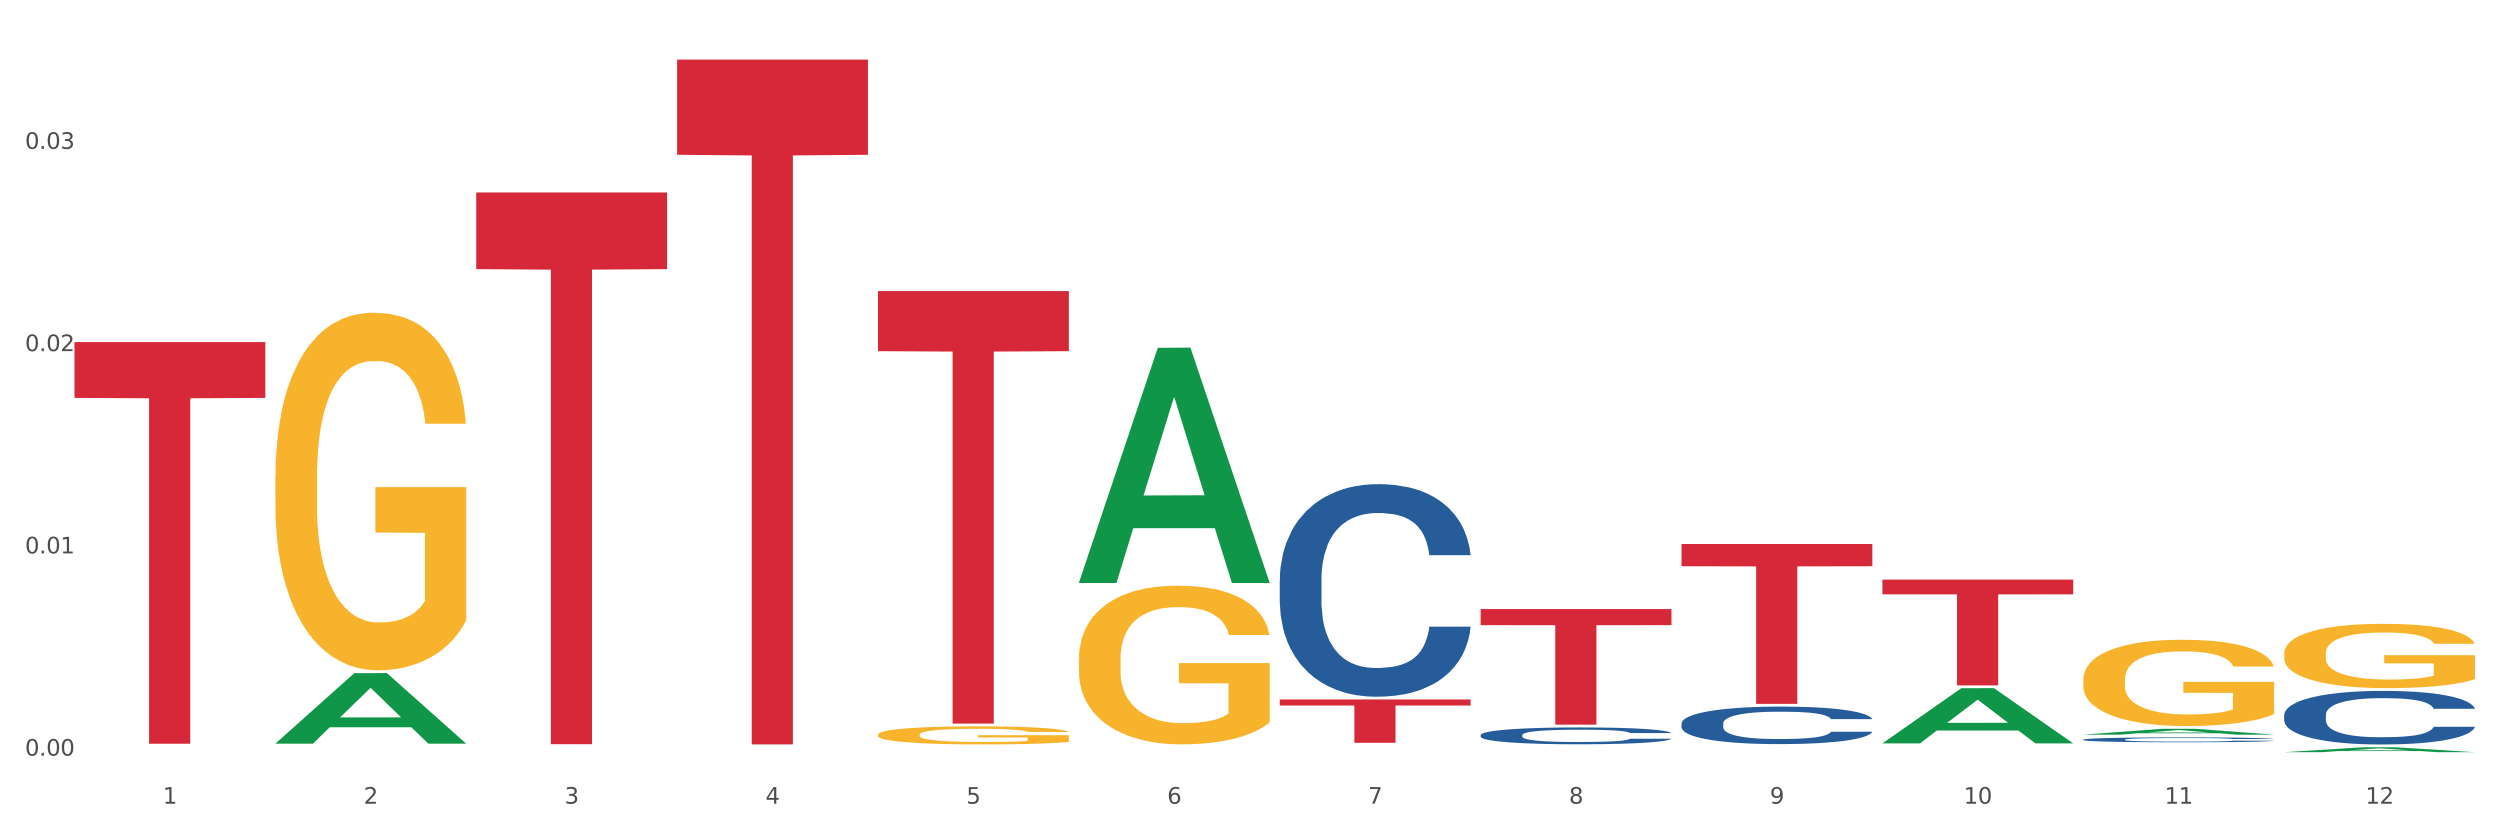 <?xml version="1.0" encoding="utf-8" standalone="no"?>
<!DOCTYPE svg PUBLIC "-//W3C//DTD SVG 1.1//EN"
  "http://www.w3.org/Graphics/SVG/1.1/DTD/svg11.dtd">
<svg xmlns:xlink="http://www.w3.org/1999/xlink" width="1080pt" height="360pt" viewBox="0 0 1080 360" xmlns="http://www.w3.org/2000/svg" version="1.1">
 <rect x="0" y="0" width="1080" height="360" fill="#333333" stroke="none"/>
 <defs>
  <style type="text/css">*{stroke-linejoin: round; stroke-linecap: butt}</style>
 </defs>
 <g id="figure_1">
  <g id="patch_1">
   <path d="M 0 360 
L 1080 360 
L 1080 0 
L 0 0 
z
" style="fill: #ffffff; stroke: #ffffff; stroke-linejoin: miter"/>
  </g>
  <g id="axes_1">
   <g id="matplotlib.axis_1">
    <g id="xtick_1">
     <g id="text_1">
      <!-- 1 -->
      <g style="fill: #4d4d4d" transform="translate(70.342 347.204) scale(0.096 -0.096)">
       <defs>
        <path id="DejaVuSans-31" d="M 794 531 
L 1825 531 
L 1825 4091 
L 703 3866 
L 703 4441 
L 1819 4666 
L 2450 4666 
L 2450 531 
L 3481 531 
L 3481 0 
L 794 0 
L 794 531 
z
" transform="scale(0.016)"/>
       </defs>
       <use xlink:href="#DejaVuSans-31"/>
      </g>
     </g>
    </g>
    <g id="xtick_2">
     <g id="text_2">
      <!-- 2 -->
      <g style="fill: #4d4d4d" transform="translate(157.122 347.204) scale(0.096 -0.096)">
       <defs>
        <path id="DejaVuSans-32" d="M 1228 531 
L 3431 531 
L 3431 0 
L 469 0 
L 469 531 
Q 828 903 1448 1529 
Q 2069 2156 2228 2338 
Q 2531 2678 2651 2914 
Q 2772 3150 2772 3378 
Q 2772 3750 2511 3984 
Q 2250 4219 1831 4219 
Q 1534 4219 1204 4116 
Q 875 4013 500 3803 
L 500 4441 
Q 881 4594 1212 4672 
Q 1544 4750 1819 4750 
Q 2544 4750 2975 4387 
Q 3406 4025 3406 3419 
Q 3406 3131 3298 2873 
Q 3191 2616 2906 2266 
Q 2828 2175 2409 1742 
Q 1991 1309 1228 531 
z
" transform="scale(0.016)"/>
       </defs>
       <use xlink:href="#DejaVuSans-32"/>
      </g>
     </g>
    </g>
    <g id="xtick_3">
     <g id="text_3">
      <!-- 3 -->
      <g style="fill: #4d4d4d" transform="translate(243.902 347.204) scale(0.096 -0.096)">
       <defs>
        <path id="DejaVuSans-33" d="M 2597 2516 
Q 3050 2419 3304 2112 
Q 3559 1806 3559 1356 
Q 3559 666 3084 287 
Q 2609 -91 1734 -91 
Q 1441 -91 1130 -33 
Q 819 25 488 141 
L 488 750 
Q 750 597 1062 519 
Q 1375 441 1716 441 
Q 2309 441 2620 675 
Q 2931 909 2931 1356 
Q 2931 1769 2642 2001 
Q 2353 2234 1838 2234 
L 1294 2234 
L 1294 2753 
L 1863 2753 
Q 2328 2753 2575 2939 
Q 2822 3125 2822 3475 
Q 2822 3834 2567 4026 
Q 2313 4219 1838 4219 
Q 1578 4219 1281 4162 
Q 984 4106 628 3988 
L 628 4550 
Q 988 4650 1302 4700 
Q 1616 4750 1894 4750 
Q 2613 4750 3031 4423 
Q 3450 4097 3450 3541 
Q 3450 3153 3228 2886 
Q 3006 2619 2597 2516 
z
" transform="scale(0.016)"/>
       </defs>
       <use xlink:href="#DejaVuSans-33"/>
      </g>
     </g>
    </g>
    <g id="xtick_4">
     <g id="text_4">
      <!-- 4 -->
      <g style="fill: #4d4d4d" transform="translate(330.683 347.204) scale(0.096 -0.096)">
       <defs>
        <path id="DejaVuSans-34" d="M 2419 4116 
L 825 1625 
L 2419 1625 
L 2419 4116 
z
M 2253 4666 
L 3047 4666 
L 3047 1625 
L 3713 1625 
L 3713 1100 
L 3047 1100 
L 3047 0 
L 2419 0 
L 2419 1100 
L 313 1100 
L 313 1709 
L 2253 4666 
z
" transform="scale(0.016)"/>
       </defs>
       <use xlink:href="#DejaVuSans-34"/>
      </g>
     </g>
    </g>
    <g id="xtick_5">
     <g id="text_5">
      <!-- 5 -->
      <g style="fill: #4d4d4d" transform="translate(417.463 347.204) scale(0.096 -0.096)">
       <defs>
        <path id="DejaVuSans-35" d="M 691 4666 
L 3169 4666 
L 3169 4134 
L 1269 4134 
L 1269 2991 
Q 1406 3038 1543 3061 
Q 1681 3084 1819 3084 
Q 2600 3084 3056 2656 
Q 3513 2228 3513 1497 
Q 3513 744 3044 326 
Q 2575 -91 1722 -91 
Q 1428 -91 1123 -41 
Q 819 9 494 109 
L 494 744 
Q 775 591 1075 516 
Q 1375 441 1709 441 
Q 2250 441 2565 725 
Q 2881 1009 2881 1497 
Q 2881 1984 2565 2268 
Q 2250 2553 1709 2553 
Q 1456 2553 1204 2497 
Q 953 2441 691 2322 
L 691 4666 
z
" transform="scale(0.016)"/>
       </defs>
       <use xlink:href="#DejaVuSans-35"/>
      </g>
     </g>
    </g>
    <g id="xtick_6">
     <g id="text_6">
      <!-- 6 -->
      <g style="fill: #4d4d4d" transform="translate(504.243 347.204) scale(0.096 -0.096)">
       <defs>
        <path id="DejaVuSans-36" d="M 2113 2584 
Q 1688 2584 1439 2293 
Q 1191 2003 1191 1497 
Q 1191 994 1439 701 
Q 1688 409 2113 409 
Q 2538 409 2786 701 
Q 3034 994 3034 1497 
Q 3034 2003 2786 2293 
Q 2538 2584 2113 2584 
z
M 3366 4563 
L 3366 3988 
Q 3128 4100 2886 4159 
Q 2644 4219 2406 4219 
Q 1781 4219 1451 3797 
Q 1122 3375 1075 2522 
Q 1259 2794 1537 2939 
Q 1816 3084 2150 3084 
Q 2853 3084 3261 2657 
Q 3669 2231 3669 1497 
Q 3669 778 3244 343 
Q 2819 -91 2113 -91 
Q 1303 -91 875 529 
Q 447 1150 447 2328 
Q 447 3434 972 4092 
Q 1497 4750 2381 4750 
Q 2619 4750 2861 4703 
Q 3103 4656 3366 4563 
z
" transform="scale(0.016)"/>
       </defs>
       <use xlink:href="#DejaVuSans-36"/>
      </g>
     </g>
    </g>
    <g id="xtick_7">
     <g id="text_7">
      <!-- 7 -->
      <g style="fill: #4d4d4d" transform="translate(591.024 347.204) scale(0.096 -0.096)">
       <defs>
        <path id="DejaVuSans-37" d="M 525 4666 
L 3525 4666 
L 3525 4397 
L 1831 0 
L 1172 0 
L 2766 4134 
L 525 4134 
L 525 4666 
z
" transform="scale(0.016)"/>
       </defs>
       <use xlink:href="#DejaVuSans-37"/>
      </g>
     </g>
    </g>
    <g id="xtick_8">
     <g id="text_8">
      <!-- 8 -->
      <g style="fill: #4d4d4d" transform="translate(677.804 347.204) scale(0.096 -0.096)">
       <defs>
        <path id="DejaVuSans-38" d="M 2034 2216 
Q 1584 2216 1326 1975 
Q 1069 1734 1069 1313 
Q 1069 891 1326 650 
Q 1584 409 2034 409 
Q 2484 409 2743 651 
Q 3003 894 3003 1313 
Q 3003 1734 2745 1975 
Q 2488 2216 2034 2216 
z
M 1403 2484 
Q 997 2584 770 2862 
Q 544 3141 544 3541 
Q 544 4100 942 4425 
Q 1341 4750 2034 4750 
Q 2731 4750 3128 4425 
Q 3525 4100 3525 3541 
Q 3525 3141 3298 2862 
Q 3072 2584 2669 2484 
Q 3125 2378 3379 2068 
Q 3634 1759 3634 1313 
Q 3634 634 3220 271 
Q 2806 -91 2034 -91 
Q 1263 -91 848 271 
Q 434 634 434 1313 
Q 434 1759 690 2068 
Q 947 2378 1403 2484 
z
M 1172 3481 
Q 1172 3119 1398 2916 
Q 1625 2713 2034 2713 
Q 2441 2713 2670 2916 
Q 2900 3119 2900 3481 
Q 2900 3844 2670 4047 
Q 2441 4250 2034 4250 
Q 1625 4250 1398 4047 
Q 1172 3844 1172 3481 
z
" transform="scale(0.016)"/>
       </defs>
       <use xlink:href="#DejaVuSans-38"/>
      </g>
     </g>
    </g>
    <g id="xtick_9">
     <g id="text_9">
      <!-- 9 -->
      <g style="fill: #4d4d4d" transform="translate(764.584 347.204) scale(0.096 -0.096)">
       <defs>
        <path id="DejaVuSans-39" d="M 703 97 
L 703 672 
Q 941 559 1184 500 
Q 1428 441 1663 441 
Q 2288 441 2617 861 
Q 2947 1281 2994 2138 
Q 2813 1869 2534 1725 
Q 2256 1581 1919 1581 
Q 1219 1581 811 2004 
Q 403 2428 403 3163 
Q 403 3881 828 4315 
Q 1253 4750 1959 4750 
Q 2769 4750 3195 4129 
Q 3622 3509 3622 2328 
Q 3622 1225 3098 567 
Q 2575 -91 1691 -91 
Q 1453 -91 1209 -44 
Q 966 3 703 97 
z
M 1959 2075 
Q 2384 2075 2632 2365 
Q 2881 2656 2881 3163 
Q 2881 3666 2632 3958 
Q 2384 4250 1959 4250 
Q 1534 4250 1286 3958 
Q 1038 3666 1038 3163 
Q 1038 2656 1286 2365 
Q 1534 2075 1959 2075 
z
" transform="scale(0.016)"/>
       </defs>
       <use xlink:href="#DejaVuSans-39"/>
      </g>
     </g>
    </g>
    <g id="xtick_10">
     <g id="text_10">
      <!-- 10 -->
      <g style="fill: #4d4d4d" transform="translate(848.311 347.204) scale(0.096 -0.096)">
       <defs>
        <path id="DejaVuSans-30" d="M 2034 4250 
Q 1547 4250 1301 3770 
Q 1056 3291 1056 2328 
Q 1056 1369 1301 889 
Q 1547 409 2034 409 
Q 2525 409 2770 889 
Q 3016 1369 3016 2328 
Q 3016 3291 2770 3770 
Q 2525 4250 2034 4250 
z
M 2034 4750 
Q 2819 4750 3233 4129 
Q 3647 3509 3647 2328 
Q 3647 1150 3233 529 
Q 2819 -91 2034 -91 
Q 1250 -91 836 529 
Q 422 1150 422 2328 
Q 422 3509 836 4129 
Q 1250 4750 2034 4750 
z
" transform="scale(0.016)"/>
       </defs>
       <use xlink:href="#DejaVuSans-31"/>
       <use xlink:href="#DejaVuSans-30" transform="translate(63.623 0)"/>
      </g>
     </g>
    </g>
    <g id="xtick_11">
     <g id="text_11">
      <!-- 11 -->
      <g style="fill: #4d4d4d" transform="translate(935.091 347.204) scale(0.096 -0.096)">
       <use xlink:href="#DejaVuSans-31"/>
       <use xlink:href="#DejaVuSans-31" transform="translate(63.623 0)"/>
      </g>
     </g>
    </g>
    <g id="xtick_12">
     <g id="text_12">
      <!-- 12 -->
      <g style="fill: #4d4d4d" transform="translate(1021.871 347.204) scale(0.096 -0.096)">
       <use xlink:href="#DejaVuSans-31"/>
       <use xlink:href="#DejaVuSans-32" transform="translate(63.623 0)"/>
      </g>
     </g>
    </g>
    <g id="xtick_13"/>
    <g id="xtick_14"/>
    <g id="xtick_15"/>
    <g id="xtick_16"/>
    <g id="xtick_17"/>
    <g id="xtick_18"/>
    <g id="xtick_19"/>
    <g id="xtick_20"/>
    <g id="xtick_21"/>
    <g id="xtick_22"/>
    <g id="xtick_23"/>
   </g>
   <g id="matplotlib.axis_2">
    <g id="ytick_1">
     <g id="text_13">
      <!-- 0.00 -->
      <g style="fill: #4d4d4d" transform="translate(10.8 326.448) scale(0.096 -0.096)">
       <defs>
        <path id="DejaVuSans-2e" d="M 684 794 
L 1344 794 
L 1344 0 
L 684 0 
L 684 794 
z
" transform="scale(0.016)"/>
       </defs>
       <use xlink:href="#DejaVuSans-30"/>
       <use xlink:href="#DejaVuSans-2e" transform="translate(63.623 0)"/>
       <use xlink:href="#DejaVuSans-30" transform="translate(95.41 0)"/>
       <use xlink:href="#DejaVuSans-30" transform="translate(159.033 0)"/>
      </g>
     </g>
    </g>
    <g id="ytick_2">
     <g id="text_14">
      <!-- 0.01 -->
      <g style="fill: #4d4d4d" transform="translate(10.8 239.069) scale(0.096 -0.096)">
       <use xlink:href="#DejaVuSans-30"/>
       <use xlink:href="#DejaVuSans-2e" transform="translate(63.623 0)"/>
       <use xlink:href="#DejaVuSans-30" transform="translate(95.41 0)"/>
       <use xlink:href="#DejaVuSans-31" transform="translate(159.033 0)"/>
      </g>
     </g>
    </g>
    <g id="ytick_3">
     <g id="text_15">
      <!-- 0.02 -->
      <g style="fill: #4d4d4d" transform="translate(10.8 151.69) scale(0.096 -0.096)">
       <use xlink:href="#DejaVuSans-30"/>
       <use xlink:href="#DejaVuSans-2e" transform="translate(63.623 0)"/>
       <use xlink:href="#DejaVuSans-30" transform="translate(95.41 0)"/>
       <use xlink:href="#DejaVuSans-32" transform="translate(159.033 0)"/>
      </g>
     </g>
    </g>
    <g id="ytick_4">
     <g id="text_16">
      <!-- 0.03 -->
      <g style="fill: #4d4d4d" transform="translate(10.8 64.311) scale(0.096 -0.096)">
       <use xlink:href="#DejaVuSans-30"/>
       <use xlink:href="#DejaVuSans-2e" transform="translate(63.623 0)"/>
       <use xlink:href="#DejaVuSans-30" transform="translate(95.41 0)"/>
       <use xlink:href="#DejaVuSans-33" transform="translate(159.033 0)"/>
      </g>
     </g>
    </g>
    <g id="ytick_5"/>
    <g id="ytick_6"/>
    <g id="ytick_7"/>
    <g id="ytick_8"/>
   </g>
   <g id="PolyCollection_1">
    <path d="M 118.955 321.212 
L 119.04 321.183 
L 153.037 290.801 
L 167.145 290.772 
L 201.397 321.269 
L 185.078 321.269 
L 177.684 314.167 
L 142.583 314.167 
L 142.328 314.282 
L 135.189 321.269 
L 118.955 321.269 
L 118.955 321.212 
L 147.002 309.929 
L 173.265 309.901 
L 160.261 297.273 
L 160.091 297.215 
L 159.921 297.301 
L 146.917 309.901 
L 147.002 309.929 
L 118.955 321.212 
z
" clip-path="url(#p839fd2bd24)" style="fill: #109648"/>
    <path d="M 726.418 312.531 
L 726.515 312.517 
L 726.515 312.102 
L 726.807 311.54 
L 727.879 310.505 
L 729.244 309.721 
L 731.582 308.803 
L 732.849 308.419 
L 734.506 307.99 
L 737.917 307.295 
L 741.815 306.703 
L 744.543 306.377 
L 746.589 306.17 
L 751.17 305.8 
L 753.801 305.638 
L 756.529 305.505 
L 758.868 305.416 
L 762.766 305.312 
L 765.884 305.268 
L 769.49 305.253 
L 772.511 305.268 
L 776.506 305.327 
L 782.353 305.505 
L 784.594 305.608 
L 787.615 305.786 
L 790.734 306.022 
L 793.267 306.259 
L 796.191 306.599 
L 799.212 307.043 
L 802.135 307.605 
L 804.181 308.123 
L 805.838 308.67 
L 807.3 309.336 
L 808.372 310.061 
L 808.859 310.667 
L 791.026 310.667 
L 790.539 310.12 
L 789.564 309.528 
L 788.59 309.129 
L 787.518 308.803 
L 785.861 308.434 
L 784.399 308.197 
L 781.963 307.916 
L 779.722 307.738 
L 777.87 307.635 
L 775.629 307.546 
L 770.854 307.457 
L 767.443 307.457 
L 765.3 307.487 
L 762.668 307.561 
L 760.427 307.664 
L 757.796 307.842 
L 755.75 308.034 
L 753.703 308.286 
L 752.534 308.463 
L 750.78 308.789 
L 749.61 309.055 
L 748.051 309.514 
L 747.174 309.839 
L 745.615 310.682 
L 744.933 311.304 
L 744.641 311.733 
L 744.446 312.206 
L 744.446 314.514 
L 745.03 315.549 
L 745.518 315.993 
L 746.297 316.496 
L 747.759 317.147 
L 749.903 317.783 
L 752.144 318.242 
L 753.996 318.523 
L 755.75 318.73 
L 757.504 318.892 
L 759.648 319.04 
L 761.402 319.129 
L 764.033 319.218 
L 767.151 319.262 
L 769.587 319.262 
L 774.557 319.188 
L 776.798 319.114 
L 778.942 319.011 
L 781.281 318.848 
L 783.133 318.671 
L 784.205 318.537 
L 785.959 318.256 
L 787.323 317.96 
L 788.492 317.62 
L 789.272 317.324 
L 790.149 316.881 
L 790.831 316.378 
L 791.026 316.111 
L 808.859 316.111 
L 808.469 316.644 
L 807.787 317.162 
L 806.423 317.857 
L 805.351 318.256 
L 803.694 318.745 
L 801.94 319.159 
L 799.504 319.617 
L 797.263 319.958 
L 794.924 320.253 
L 792.39 320.52 
L 787.81 320.89 
L 786.154 320.993 
L 782.645 321.171 
L 779.917 321.274 
L 775.921 321.378 
L 771.829 321.437 
L 767.541 321.452 
L 763.74 321.422 
L 759.55 321.333 
L 756.919 321.245 
L 753.996 321.111 
L 750.585 320.904 
L 747.369 320.653 
L 744.348 320.357 
L 741.522 320.017 
L 738.891 319.632 
L 735.48 318.996 
L 732.947 318.375 
L 731.095 317.798 
L 729.828 317.31 
L 728.562 316.688 
L 727.879 316.259 
L 726.807 315.224 
L 726.418 314.262 
L 726.418 312.531 
z
" clip-path="url(#p839fd2bd24)" style="fill: #255c99"/>
    <path d="M 899.978 319.499 
L 900.076 319.497 
L 900.076 319.443 
L 900.368 319.37 
L 901.44 319.235 
L 902.804 319.133 
L 905.143 319.013 
L 906.41 318.963 
L 908.067 318.907 
L 911.477 318.817 
L 915.375 318.74 
L 918.104 318.697 
L 920.15 318.67 
L 924.73 318.622 
L 927.361 318.601 
L 930.09 318.583 
L 932.429 318.572 
L 936.327 318.558 
L 939.445 318.553 
L 943.051 318.551 
L 946.071 318.553 
L 950.067 318.56 
L 955.914 318.583 
L 958.155 318.597 
L 961.176 318.62 
L 964.294 318.651 
L 966.828 318.682 
L 969.751 318.726 
L 972.772 318.784 
L 975.696 318.857 
L 977.742 318.925 
L 979.399 318.996 
L 980.86 319.083 
L 981.932 319.177 
L 982.42 319.256 
L 964.587 319.256 
L 964.099 319.185 
L 963.125 319.108 
L 962.15 319.056 
L 961.078 319.013 
L 959.422 318.965 
L 957.96 318.934 
L 955.524 318.898 
L 953.283 318.874 
L 951.431 318.861 
L 949.19 318.849 
L 944.415 318.838 
L 941.004 318.838 
L 938.86 318.842 
L 936.229 318.851 
L 933.988 318.865 
L 931.357 318.888 
L 929.31 318.913 
L 927.264 318.946 
L 926.095 318.969 
L 924.34 319.011 
L 923.171 319.046 
L 921.612 319.106 
L 920.735 319.148 
L 919.176 319.258 
L 918.494 319.339 
L 918.201 319.395 
L 918.006 319.457 
L 918.006 319.757 
L 918.591 319.892 
L 919.078 319.95 
L 919.858 320.015 
L 921.32 320.1 
L 923.463 320.183 
L 925.705 320.243 
L 927.556 320.279 
L 929.31 320.306 
L 931.064 320.328 
L 933.208 320.347 
L 934.962 320.359 
L 937.593 320.37 
L 940.712 320.376 
L 943.148 320.376 
L 948.118 320.366 
L 950.359 320.357 
L 952.503 320.343 
L 954.842 320.322 
L 956.693 320.299 
L 957.765 320.281 
L 959.519 320.245 
L 960.884 320.206 
L 962.053 320.162 
L 962.833 320.123 
L 963.71 320.066 
L 964.392 320 
L 964.587 319.965 
L 982.42 319.965 
L 982.03 320.035 
L 981.348 320.102 
L 979.983 320.193 
L 978.912 320.245 
L 977.255 320.308 
L 975.501 320.362 
L 973.065 320.422 
L 970.823 320.466 
L 968.485 320.505 
L 965.951 320.54 
L 961.371 320.588 
L 959.714 320.601 
L 956.206 320.624 
L 953.477 320.638 
L 949.482 320.651 
L 945.389 320.659 
L 941.102 320.661 
L 937.301 320.657 
L 933.111 320.646 
L 930.48 320.634 
L 927.556 320.617 
L 924.146 320.59 
L 920.93 320.557 
L 917.909 320.518 
L 915.083 320.474 
L 912.452 320.424 
L 909.041 320.341 
L 906.507 320.26 
L 904.656 320.185 
L 903.389 320.121 
L 902.122 320.041 
L 901.44 319.985 
L 900.368 319.85 
L 899.978 319.724 
L 899.978 319.499 
z
" clip-path="url(#p839fd2bd24)" style="fill: #255c99"/>
    <path d="M 986.759 308.866 
L 986.856 308.845 
L 986.856 308.253 
L 987.148 307.45 
L 988.22 305.97 
L 989.585 304.85 
L 991.923 303.539 
L 993.19 302.99 
L 994.847 302.377 
L 998.258 301.383 
L 1002.156 300.537 
L 1004.884 300.072 
L 1006.93 299.777 
L 1011.511 299.248 
L 1014.142 299.016 
L 1016.87 298.825 
L 1019.209 298.698 
L 1023.107 298.551 
L 1026.225 298.487 
L 1029.831 298.466 
L 1032.852 298.487 
L 1036.847 298.572 
L 1042.694 298.825 
L 1044.935 298.973 
L 1047.956 299.227 
L 1051.075 299.565 
L 1053.608 299.903 
L 1056.532 300.39 
L 1059.553 301.024 
L 1062.476 301.827 
L 1064.522 302.567 
L 1066.179 303.349 
L 1067.641 304.3 
L 1068.713 305.336 
L 1069.2 306.203 
L 1051.367 306.203 
L 1050.88 305.42 
L 1049.905 304.575 
L 1048.931 304.004 
L 1047.859 303.539 
L 1046.202 303.011 
L 1044.74 302.672 
L 1042.304 302.271 
L 1040.063 302.017 
L 1038.211 301.869 
L 1035.97 301.742 
L 1031.195 301.616 
L 1027.784 301.616 
L 1025.641 301.658 
L 1023.009 301.764 
L 1020.768 301.911 
L 1018.137 302.165 
L 1016.091 302.44 
L 1014.044 302.799 
L 1012.875 303.053 
L 1011.121 303.518 
L 1009.951 303.898 
L 1008.392 304.554 
L 1007.515 305.019 
L 1005.956 306.224 
L 1005.274 307.111 
L 1004.982 307.724 
L 1004.787 308.401 
L 1004.787 311.698 
L 1005.371 313.178 
L 1005.859 313.812 
L 1006.638 314.531 
L 1008.1 315.461 
L 1010.244 316.37 
L 1012.485 317.025 
L 1014.337 317.427 
L 1016.091 317.723 
L 1017.845 317.955 
L 1019.989 318.167 
L 1021.743 318.294 
L 1024.374 318.42 
L 1027.492 318.484 
L 1029.928 318.484 
L 1034.898 318.378 
L 1037.139 318.272 
L 1039.283 318.124 
L 1041.622 317.892 
L 1043.474 317.638 
L 1044.546 317.448 
L 1046.3 317.046 
L 1047.664 316.624 
L 1048.833 316.137 
L 1049.613 315.715 
L 1050.49 315.081 
L 1051.172 314.362 
L 1051.367 313.981 
L 1069.2 313.981 
L 1068.81 314.742 
L 1068.128 315.482 
L 1066.764 316.476 
L 1065.692 317.046 
L 1064.035 317.744 
L 1062.281 318.336 
L 1059.845 318.991 
L 1057.604 319.477 
L 1055.265 319.9 
L 1052.731 320.281 
L 1048.151 320.809 
L 1046.495 320.957 
L 1042.986 321.211 
L 1040.258 321.359 
L 1036.262 321.507 
L 1032.17 321.591 
L 1027.882 321.612 
L 1024.081 321.57 
L 1019.891 321.443 
L 1017.26 321.316 
L 1014.337 321.126 
L 1010.926 320.83 
L 1007.71 320.471 
L 1004.689 320.048 
L 1001.863 319.562 
L 999.232 319.012 
L 995.821 318.103 
L 993.288 317.216 
L 991.436 316.391 
L 990.169 315.694 
L 988.903 314.806 
L 988.22 314.193 
L 987.148 312.713 
L 986.759 311.339 
L 986.759 308.866 
z
" clip-path="url(#p839fd2bd24)" style="fill: #255c99"/>
    <path d="M 118.955 206.483 
L 119.053 206.341 
L 119.053 201.262 
L 119.247 196.888 
L 120.221 186.307 
L 121.681 177.559 
L 122.751 172.903 
L 123.822 169.094 
L 125.087 165.284 
L 126.645 161.334 
L 129.467 155.549 
L 131.219 152.586 
L 133.361 149.482 
L 137.254 144.968 
L 140.077 142.428 
L 142.997 140.312 
L 147.766 137.772 
L 150.881 136.643 
L 154.19 135.797 
L 158.181 135.232 
L 161.198 135.091 
L 167.817 135.515 
L 173.462 136.784 
L 176.187 137.772 
L 179.691 139.465 
L 181.541 140.594 
L 184.558 142.851 
L 187.673 145.814 
L 189.814 148.354 
L 193.026 153.151 
L 195.459 157.948 
L 197.698 163.874 
L 198.866 167.965 
L 199.742 171.775 
L 200.521 176.148 
L 201.299 183.062 
L 183.779 183.062 
L 183.098 178.124 
L 182.027 173.468 
L 180.47 168.953 
L 179.107 166.131 
L 176.771 162.604 
L 174.63 160.346 
L 172.391 158.653 
L 169.666 157.242 
L 167.525 156.537 
L 164.507 155.973 
L 158.57 156.114 
L 154.579 157.242 
L 151.854 158.653 
L 150.102 159.923 
L 148.545 161.334 
L 146.793 163.309 
L 144.749 166.272 
L 143.289 168.953 
L 141.829 172.339 
L 140.661 175.725 
L 139.59 179.676 
L 138.714 183.908 
L 138.033 188.282 
L 137.449 193.643 
L 136.962 202.532 
L 136.962 221.861 
L 137.157 226.235 
L 137.643 232.02 
L 138.227 236.393 
L 139.201 241.614 
L 140.077 245.141 
L 141.731 250.22 
L 143.581 254.453 
L 145.041 257.134 
L 146.501 259.391 
L 149.031 262.495 
L 151.854 265.035 
L 154.287 266.587 
L 157.597 267.997 
L 159.835 268.562 
L 161.782 268.844 
L 166.551 268.844 
L 169.958 268.421 
L 173.754 267.433 
L 176.674 266.163 
L 179.107 264.611 
L 181.833 262.072 
L 183.585 259.673 
L 183.585 230.186 
L 162.171 230.044 
L 162.171 210.433 
L 201.397 210.433 
L 201.397 267.997 
L 199.742 270.96 
L 197.893 273.641 
L 195.946 276.04 
L 193.026 279.002 
L 189.522 281.824 
L 186.407 283.799 
L 183.098 285.493 
L 179.205 287.044 
L 174.143 288.455 
L 171.029 289.02 
L 167.135 289.443 
L 162.561 289.584 
L 158.57 289.302 
L 154.677 288.596 
L 150.589 287.327 
L 146.598 285.493 
L 143.581 283.658 
L 140.563 281.401 
L 137.351 278.438 
L 134.821 275.616 
L 132.874 273.077 
L 130.733 269.832 
L 128.397 265.599 
L 126.645 261.79 
L 125.087 257.839 
L 123.433 252.76 
L 122.265 248.386 
L 121.097 242.884 
L 120.415 238.792 
L 119.637 232.443 
L 119.053 223.554 
L 118.955 206.483 
z
" clip-path="url(#p839fd2bd24)" style="fill: #f7b32b"/>
    <path d="M 813.198 250.396 
L 895.639 250.396 
L 895.639 256.746 
L 863.21 256.789 
L 863.21 296.09 
L 845.432 296.09 
L 845.432 256.789 
L 813.198 256.746 
L 813.198 250.439 
L 813.198 250.396 
z
" clip-path="url(#p839fd2bd24)" style="fill: #d62839"/>
    <path d="M 726.418 235.013 
L 808.859 235.013 
L 808.859 244.609 
L 776.429 244.674 
L 776.429 304.065 
L 758.652 304.065 
L 758.652 244.674 
L 726.418 244.609 
L 726.418 235.078 
L 726.418 235.013 
z
" clip-path="url(#p839fd2bd24)" style="fill: #d62839"/>
    <path d="M 639.637 317.519 
L 639.735 317.513 
L 639.735 317.327 
L 640.027 317.074 
L 641.099 316.609 
L 642.463 316.257 
L 644.802 315.845 
L 646.069 315.672 
L 647.726 315.479 
L 651.136 315.167 
L 655.034 314.901 
L 657.763 314.755 
L 659.809 314.662 
L 664.389 314.496 
L 667.02 314.422 
L 669.749 314.363 
L 672.088 314.323 
L 675.986 314.276 
L 679.104 314.256 
L 682.71 314.25 
L 685.73 314.256 
L 689.726 314.283 
L 695.573 314.363 
L 697.814 314.409 
L 700.835 314.489 
L 703.953 314.595 
L 706.487 314.702 
L 709.41 314.854 
L 712.431 315.054 
L 715.355 315.306 
L 717.401 315.539 
L 719.058 315.785 
L 720.519 316.084 
L 721.591 316.409 
L 722.079 316.682 
L 704.246 316.682 
L 703.758 316.436 
L 702.784 316.17 
L 701.809 315.991 
L 700.737 315.845 
L 699.081 315.678 
L 697.619 315.572 
L 695.183 315.446 
L 692.942 315.366 
L 691.09 315.32 
L 688.849 315.28 
L 684.074 315.24 
L 680.663 315.24 
L 678.519 315.253 
L 675.888 315.286 
L 673.647 315.333 
L 671.016 315.413 
L 668.969 315.499 
L 666.923 315.612 
L 665.754 315.692 
L 663.999 315.838 
L 662.83 315.958 
L 661.271 316.164 
L 660.394 316.31 
L 658.835 316.689 
L 658.153 316.968 
L 657.86 317.16 
L 657.665 317.373 
L 657.665 318.41 
L 658.25 318.875 
L 658.737 319.074 
L 659.517 319.3 
L 660.979 319.593 
L 663.122 319.878 
L 665.364 320.084 
L 667.215 320.211 
L 668.969 320.304 
L 670.723 320.377 
L 672.867 320.443 
L 674.621 320.483 
L 677.252 320.523 
L 680.371 320.543 
L 682.807 320.543 
L 687.777 320.51 
L 690.018 320.476 
L 692.162 320.43 
L 694.501 320.357 
L 696.352 320.277 
L 697.424 320.217 
L 699.178 320.091 
L 700.543 319.958 
L 701.712 319.805 
L 702.492 319.672 
L 703.369 319.473 
L 704.051 319.247 
L 704.246 319.127 
L 722.079 319.127 
L 721.689 319.367 
L 721.007 319.599 
L 719.642 319.912 
L 718.571 320.091 
L 716.914 320.31 
L 715.16 320.496 
L 712.724 320.702 
L 710.482 320.855 
L 708.144 320.988 
L 705.61 321.108 
L 701.03 321.274 
L 699.373 321.32 
L 695.865 321.4 
L 693.136 321.447 
L 689.141 321.493 
L 685.048 321.52 
L 680.761 321.526 
L 676.96 321.513 
L 672.77 321.473 
L 670.139 321.433 
L 667.215 321.374 
L 663.805 321.281 
L 660.589 321.168 
L 657.568 321.035 
L 654.742 320.882 
L 652.111 320.709 
L 648.7 320.423 
L 646.166 320.144 
L 644.315 319.885 
L 643.048 319.666 
L 641.781 319.387 
L 641.099 319.194 
L 640.027 318.729 
L 639.637 318.297 
L 639.637 317.519 
z
" clip-path="url(#p839fd2bd24)" style="fill: #255c99"/>
    <path d="M 552.857 302.181 
L 635.298 302.181 
L 635.298 304.782 
L 602.869 304.799 
L 602.869 320.9 
L 585.091 320.9 
L 585.091 304.799 
L 552.857 304.782 
L 552.857 302.198 
L 552.857 302.181 
z
" clip-path="url(#p839fd2bd24)" style="fill: #d62839"/>
    <path d="M 379.296 125.737 
L 461.738 125.737 
L 461.738 151.705 
L 429.308 151.88 
L 429.308 312.599 
L 411.531 312.599 
L 411.531 151.88 
L 379.296 151.705 
L 379.296 125.913 
L 379.296 125.737 
z
" clip-path="url(#p839fd2bd24)" style="fill: #d62839"/>
    <path d="M 292.516 25.759 
L 374.957 25.759 
L 374.957 66.87 
L 342.528 67.148 
L 342.528 321.587 
L 324.75 321.587 
L 324.75 67.148 
L 292.516 66.87 
L 292.516 26.037 
L 292.516 25.759 
z
" clip-path="url(#p839fd2bd24)" style="fill: #d62839"/>
    <path d="M 205.736 83.134 
L 288.177 83.134 
L 288.177 116.26 
L 255.747 116.484 
L 255.747 321.508 
L 237.97 321.508 
L 237.97 116.484 
L 205.736 116.26 
L 205.736 83.358 
L 205.736 83.134 
z
" clip-path="url(#p839fd2bd24)" style="fill: #d62839"/>
    <path d="M 32.175 147.778 
L 114.616 147.778 
L 114.616 171.89 
L 82.187 172.052 
L 82.187 321.281 
L 64.409 321.281 
L 64.409 172.052 
L 32.175 171.89 
L 32.175 147.941 
L 32.175 147.778 
z
" clip-path="url(#p839fd2bd24)" style="fill: #d62839"/>
    <path d="M 639.637 263.112 
L 722.079 263.112 
L 722.079 270.053 
L 689.649 270.1 
L 689.649 313.062 
L 671.872 313.062 
L 671.872 270.1 
L 639.637 270.053 
L 639.637 263.159 
L 639.637 263.112 
z
" clip-path="url(#p839fd2bd24)" style="fill: #d62839"/>
    <path d="M 552.857 250.416 
L 552.954 250.332 
L 552.954 247.983 
L 553.247 244.796 
L 554.319 238.925 
L 555.683 234.479 
L 558.022 229.279 
L 559.289 227.098 
L 560.945 224.666 
L 564.356 220.724 
L 568.254 217.369 
L 570.982 215.523 
L 573.029 214.349 
L 577.609 212.252 
L 580.24 211.33 
L 582.969 210.575 
L 585.307 210.072 
L 589.205 209.484 
L 592.324 209.233 
L 595.929 209.149 
L 598.95 209.233 
L 602.945 209.568 
L 608.792 210.575 
L 611.034 211.162 
L 614.055 212.168 
L 617.173 213.51 
L 619.707 214.852 
L 622.63 216.782 
L 625.651 219.298 
L 628.574 222.485 
L 630.621 225.421 
L 632.277 228.524 
L 633.739 232.299 
L 634.811 236.408 
L 635.298 239.847 
L 617.465 239.847 
L 616.978 236.744 
L 616.004 233.389 
L 615.029 231.124 
L 613.957 229.279 
L 612.301 227.182 
L 610.839 225.84 
L 608.403 224.247 
L 606.161 223.24 
L 604.31 222.653 
L 602.068 222.15 
L 597.293 221.646 
L 593.883 221.646 
L 591.739 221.814 
L 589.108 222.234 
L 586.866 222.821 
L 584.235 223.827 
L 582.189 224.918 
L 580.143 226.343 
L 578.973 227.35 
L 577.219 229.195 
L 576.05 230.705 
L 574.491 233.305 
L 573.614 235.15 
L 572.054 239.931 
L 571.372 243.454 
L 571.08 245.886 
L 570.885 248.57 
L 570.885 261.655 
L 571.47 267.526 
L 571.957 270.042 
L 572.736 272.894 
L 574.198 276.585 
L 576.342 280.191 
L 578.583 282.791 
L 580.435 284.385 
L 582.189 285.559 
L 583.943 286.482 
L 586.087 287.321 
L 587.841 287.824 
L 590.472 288.327 
L 593.59 288.579 
L 596.027 288.579 
L 600.997 288.159 
L 603.238 287.74 
L 605.382 287.153 
L 607.72 286.23 
L 609.572 285.224 
L 610.644 284.469 
L 612.398 282.875 
L 613.762 281.198 
L 614.932 279.269 
L 615.711 277.591 
L 616.588 275.075 
L 617.27 272.223 
L 617.465 270.713 
L 635.298 270.713 
L 634.909 273.733 
L 634.226 276.669 
L 632.862 280.611 
L 631.79 282.875 
L 630.134 285.643 
L 628.379 287.992 
L 625.943 290.592 
L 623.702 292.521 
L 621.363 294.198 
L 618.83 295.708 
L 614.249 297.805 
L 612.593 298.392 
L 609.085 299.399 
L 606.356 299.986 
L 602.361 300.573 
L 598.268 300.908 
L 593.98 300.992 
L 590.18 300.825 
L 585.989 300.321 
L 583.358 299.818 
L 580.435 299.063 
L 577.024 297.889 
L 573.808 296.463 
L 570.788 294.786 
L 567.962 292.856 
L 565.33 290.676 
L 561.92 287.069 
L 559.386 283.546 
L 557.535 280.275 
L 556.268 277.507 
L 555.001 273.985 
L 554.319 271.552 
L 553.247 265.681 
L 552.857 260.229 
L 552.857 250.416 
z
" clip-path="url(#p839fd2bd24)" style="fill: #255c99"/>
    <path d="M 466.077 251.659 
L 466.162 251.564 
L 500.158 150.267 
L 514.267 150.171 
L 548.518 251.85 
L 532.2 251.85 
L 524.805 228.173 
L 489.704 228.173 
L 489.449 228.555 
L 482.31 251.85 
L 466.077 251.85 
L 466.077 251.659 
L 494.124 214.043 
L 520.386 213.947 
L 507.382 171.844 
L 507.212 171.653 
L 507.042 171.939 
L 494.039 213.947 
L 494.124 214.043 
L 466.077 251.659 
z
" clip-path="url(#p839fd2bd24)" style="fill: #109648"/>
    <path d="M 813.198 321.111 
L 813.283 321.088 
L 847.279 297.301 
L 861.388 297.278 
L 895.639 321.155 
L 879.321 321.155 
L 871.927 315.595 
L 836.826 315.595 
L 836.571 315.685 
L 829.431 321.155 
L 813.198 321.155 
L 813.198 321.111 
L 841.245 312.277 
L 867.507 312.255 
L 854.504 302.368 
L 854.334 302.323 
L 854.164 302.39 
L 841.16 312.255 
L 841.245 312.277 
L 813.198 321.111 
z
" clip-path="url(#p839fd2bd24)" style="fill: #109648"/>
    <path d="M 899.978 317.358 
L 900.063 317.355 
L 934.06 314.835 
L 948.168 314.833 
L 982.42 317.363 
L 966.101 317.363 
L 958.707 316.773 
L 923.606 316.773 
L 923.351 316.783 
L 916.212 317.363 
L 899.978 317.363 
L 899.978 317.358 
L 928.025 316.422 
L 954.288 316.42 
L 941.284 315.372 
L 941.114 315.367 
L 940.944 315.374 
L 927.94 316.42 
L 928.025 316.422 
L 899.978 317.358 
z
" clip-path="url(#p839fd2bd24)" style="fill: #109648"/>
    <path d="M 986.759 282.337 
L 986.856 282.312 
L 986.856 281.398 
L 987.051 280.612 
L 988.024 278.709 
L 989.484 277.137 
L 990.555 276.3 
L 991.625 275.615 
L 992.891 274.93 
L 994.448 274.22 
L 997.271 273.18 
L 999.023 272.647 
L 1001.164 272.089 
L 1005.057 271.277 
L 1007.88 270.821 
L 1010.8 270.44 
L 1015.569 269.983 
L 1018.684 269.78 
L 1021.993 269.628 
L 1025.984 269.527 
L 1029.001 269.501 
L 1035.62 269.578 
L 1041.265 269.806 
L 1043.991 269.983 
L 1047.495 270.288 
L 1049.344 270.491 
L 1052.361 270.897 
L 1055.476 271.429 
L 1057.617 271.886 
L 1060.829 272.748 
L 1063.263 273.611 
L 1065.501 274.676 
L 1066.669 275.412 
L 1067.545 276.097 
L 1068.324 276.883 
L 1069.103 278.126 
L 1051.583 278.126 
L 1050.901 277.238 
L 1049.831 276.401 
L 1048.273 275.589 
L 1046.911 275.082 
L 1044.575 274.448 
L 1042.433 274.042 
L 1040.195 273.738 
L 1037.469 273.484 
L 1035.328 273.357 
L 1032.311 273.256 
L 1026.373 273.281 
L 1022.383 273.484 
L 1019.657 273.738 
L 1017.905 273.966 
L 1016.348 274.22 
L 1014.596 274.575 
L 1012.552 275.107 
L 1011.092 275.589 
L 1009.632 276.198 
L 1008.464 276.807 
L 1007.393 277.517 
L 1006.517 278.278 
L 1005.836 279.065 
L 1005.252 280.029 
L 1004.765 281.627 
L 1004.765 285.102 
L 1004.96 285.888 
L 1005.447 286.928 
L 1006.031 287.715 
L 1007.004 288.653 
L 1007.88 289.287 
L 1009.535 290.201 
L 1011.384 290.962 
L 1012.844 291.443 
L 1014.304 291.849 
L 1016.835 292.407 
L 1019.657 292.864 
L 1022.091 293.143 
L 1025.4 293.397 
L 1027.639 293.498 
L 1029.585 293.549 
L 1034.355 293.549 
L 1037.761 293.473 
L 1041.557 293.295 
L 1044.477 293.067 
L 1046.911 292.788 
L 1049.636 292.331 
L 1051.388 291.9 
L 1051.388 286.598 
L 1029.975 286.573 
L 1029.975 283.047 
L 1069.2 283.047 
L 1069.2 293.397 
L 1067.545 293.929 
L 1065.696 294.411 
L 1063.749 294.843 
L 1060.829 295.375 
L 1057.325 295.883 
L 1054.211 296.238 
L 1050.901 296.542 
L 1047.008 296.821 
L 1041.947 297.075 
L 1038.832 297.176 
L 1034.939 297.252 
L 1030.364 297.278 
L 1026.373 297.227 
L 1022.48 297.1 
L 1018.392 296.872 
L 1014.401 296.542 
L 1011.384 296.212 
L 1008.367 295.807 
L 1005.155 295.274 
L 1002.624 294.767 
L 1000.677 294.31 
L 998.536 293.726 
L 996.2 292.965 
L 994.448 292.281 
L 992.891 291.57 
L 991.236 290.657 
L 990.068 289.871 
L 988.9 288.881 
L 988.219 288.146 
L 987.44 287.004 
L 986.856 285.406 
L 986.759 282.337 
z
" clip-path="url(#p839fd2bd24)" style="fill: #f7b32b"/>
    <path d="M 899.978 293.601 
L 900.076 293.567 
L 900.076 292.341 
L 900.27 291.287 
L 901.244 288.734 
L 902.704 286.624 
L 903.774 285.501 
L 904.845 284.582 
L 906.11 283.664 
L 907.668 282.711 
L 910.49 281.316 
L 912.242 280.601 
L 914.384 279.852 
L 918.277 278.763 
L 921.1 278.151 
L 924.02 277.64 
L 928.789 277.028 
L 931.904 276.755 
L 935.213 276.551 
L 939.204 276.415 
L 942.221 276.381 
L 948.84 276.483 
L 954.485 276.789 
L 957.21 277.028 
L 960.714 277.436 
L 962.564 277.708 
L 965.581 278.253 
L 968.696 278.967 
L 970.837 279.58 
L 974.049 280.737 
L 976.482 281.894 
L 978.721 283.323 
L 979.889 284.31 
L 980.765 285.229 
L 981.544 286.284 
L 982.322 287.952 
L 964.802 287.952 
L 964.121 286.76 
L 963.05 285.637 
L 961.493 284.548 
L 960.13 283.868 
L 957.794 283.017 
L 955.653 282.473 
L 953.414 282.064 
L 950.689 281.724 
L 948.548 281.554 
L 945.53 281.418 
L 939.593 281.452 
L 935.602 281.724 
L 932.877 282.064 
L 931.125 282.37 
L 929.568 282.711 
L 927.816 283.187 
L 925.772 283.902 
L 924.312 284.548 
L 922.852 285.365 
L 921.684 286.182 
L 920.613 287.135 
L 919.737 288.156 
L 919.056 289.211 
L 918.472 290.504 
L 917.985 292.648 
L 917.985 297.31 
L 918.18 298.365 
L 918.666 299.76 
L 919.25 300.815 
L 920.224 302.074 
L 921.1 302.925 
L 922.754 304.15 
L 924.604 305.171 
L 926.064 305.818 
L 927.524 306.362 
L 930.054 307.111 
L 932.877 307.723 
L 935.31 308.098 
L 938.62 308.438 
L 940.858 308.574 
L 942.805 308.642 
L 947.574 308.642 
L 950.981 308.54 
L 954.777 308.302 
L 957.697 307.996 
L 960.13 307.621 
L 962.856 307.009 
L 964.608 306.43 
L 964.608 299.318 
L 943.194 299.284 
L 943.194 294.553 
L 982.42 294.553 
L 982.42 308.438 
L 980.765 309.153 
L 978.916 309.799 
L 976.969 310.378 
L 974.049 311.092 
L 970.545 311.773 
L 967.43 312.249 
L 964.121 312.658 
L 960.228 313.032 
L 955.166 313.372 
L 952.052 313.509 
L 948.158 313.611 
L 943.584 313.645 
L 939.593 313.577 
L 935.7 313.407 
L 931.612 313.1 
L 927.621 312.658 
L 924.604 312.215 
L 921.586 311.671 
L 918.374 310.956 
L 915.844 310.276 
L 913.897 309.663 
L 911.756 308.88 
L 909.42 307.859 
L 907.668 306.941 
L 906.11 305.988 
L 904.456 304.763 
L 903.288 303.708 
L 902.12 302.381 
L 901.438 301.394 
L 900.66 299.862 
L 900.076 297.718 
L 899.978 293.601 
z
" clip-path="url(#p839fd2bd24)" style="fill: #f7b32b"/>
    <path d="M 466.077 284.706 
L 466.174 284.644 
L 466.174 282.391 
L 466.369 280.45 
L 467.342 275.757 
L 468.802 271.876 
L 469.873 269.811 
L 470.943 268.121 
L 472.209 266.431 
L 473.766 264.679 
L 476.589 262.113 
L 478.341 260.799 
L 480.482 259.422 
L 484.375 257.419 
L 487.198 256.293 
L 490.118 255.354 
L 494.887 254.227 
L 498.002 253.727 
L 501.311 253.351 
L 505.302 253.101 
L 508.319 253.038 
L 514.938 253.226 
L 520.583 253.789 
L 523.309 254.227 
L 526.813 254.978 
L 528.662 255.479 
L 531.679 256.48 
L 534.794 257.795 
L 536.935 258.921 
L 540.147 261.049 
L 542.581 263.177 
L 544.819 265.806 
L 545.987 267.621 
L 546.863 269.31 
L 547.642 271.25 
L 548.421 274.317 
L 530.901 274.317 
L 530.219 272.127 
L 529.149 270.061 
L 527.591 268.059 
L 526.229 266.807 
L 523.893 265.242 
L 521.751 264.241 
L 519.513 263.49 
L 516.787 262.864 
L 514.646 262.551 
L 511.629 262.301 
L 505.691 262.363 
L 501.701 262.864 
L 498.975 263.49 
L 497.223 264.053 
L 495.666 264.679 
L 493.914 265.555 
L 491.87 266.869 
L 490.41 268.059 
L 488.95 269.561 
L 487.782 271.063 
L 486.711 272.815 
L 485.835 274.693 
L 485.154 276.633 
L 484.57 279.011 
L 484.083 282.954 
L 484.083 291.528 
L 484.278 293.468 
L 484.765 296.034 
L 485.349 297.974 
L 486.322 300.29 
L 487.198 301.854 
L 488.853 304.107 
L 490.702 305.985 
L 492.162 307.174 
L 493.622 308.175 
L 496.153 309.552 
L 498.975 310.679 
L 501.409 311.367 
L 504.718 311.993 
L 506.957 312.244 
L 508.903 312.369 
L 513.673 312.369 
L 517.079 312.181 
L 520.875 311.743 
L 523.795 311.18 
L 526.229 310.491 
L 528.954 309.365 
L 530.706 308.301 
L 530.706 295.22 
L 509.293 295.158 
L 509.293 286.459 
L 548.518 286.459 
L 548.518 311.993 
L 546.863 313.307 
L 545.014 314.497 
L 543.067 315.561 
L 540.147 316.875 
L 536.643 318.126 
L 533.529 319.003 
L 530.219 319.754 
L 526.326 320.442 
L 521.265 321.068 
L 518.15 321.318 
L 514.257 321.506 
L 509.682 321.569 
L 505.691 321.443 
L 501.798 321.131 
L 497.71 320.567 
L 493.719 319.754 
L 490.702 318.94 
L 487.685 317.939 
L 484.473 316.624 
L 481.942 315.373 
L 479.995 314.246 
L 477.854 312.807 
L 475.518 310.929 
L 473.766 309.239 
L 472.209 307.487 
L 470.554 305.234 
L 469.386 303.294 
L 468.218 300.853 
L 467.537 299.038 
L 466.758 296.222 
L 466.174 292.279 
L 466.077 284.706 
z
" clip-path="url(#p839fd2bd24)" style="fill: #f7b32b"/>
    <path d="M 379.296 317.395 
L 379.394 317.388 
L 379.394 317.131 
L 379.588 316.91 
L 380.562 316.375 
L 382.022 315.933 
L 383.092 315.698 
L 384.163 315.505 
L 385.428 315.313 
L 386.986 315.113 
L 389.808 314.821 
L 391.56 314.671 
L 393.702 314.514 
L 397.595 314.286 
L 400.418 314.158 
L 403.338 314.051 
L 408.107 313.923 
L 411.222 313.866 
L 414.531 313.823 
L 418.522 313.794 
L 421.539 313.787 
L 428.158 313.809 
L 433.803 313.873 
L 436.528 313.923 
L 440.032 314.008 
L 441.882 314.065 
L 444.899 314.179 
L 448.014 314.329 
L 450.155 314.457 
L 453.367 314.7 
L 455.8 314.942 
L 458.039 315.242 
L 459.207 315.448 
L 460.083 315.641 
L 460.862 315.862 
L 461.64 316.211 
L 444.12 316.211 
L 443.439 315.962 
L 442.368 315.727 
L 440.811 315.498 
L 439.448 315.356 
L 437.112 315.178 
L 434.971 315.063 
L 432.732 314.978 
L 430.007 314.907 
L 427.866 314.871 
L 424.848 314.842 
L 418.911 314.85 
L 414.92 314.907 
L 412.195 314.978 
L 410.443 315.042 
L 408.886 315.113 
L 407.134 315.213 
L 405.09 315.363 
L 403.63 315.498 
L 402.17 315.669 
L 401.002 315.841 
L 399.931 316.04 
L 399.055 316.254 
L 398.374 316.475 
L 397.79 316.746 
L 397.303 317.195 
L 397.303 318.172 
L 397.498 318.393 
L 397.984 318.685 
L 398.568 318.906 
L 399.542 319.17 
L 400.418 319.348 
L 402.072 319.605 
L 403.922 319.819 
L 405.382 319.954 
L 406.842 320.068 
L 409.372 320.225 
L 412.195 320.354 
L 414.628 320.432 
L 417.938 320.503 
L 420.176 320.532 
L 422.123 320.546 
L 426.892 320.546 
L 430.299 320.525 
L 434.095 320.475 
L 437.015 320.411 
L 439.448 320.332 
L 442.174 320.204 
L 443.926 320.083 
L 443.926 318.593 
L 422.512 318.586 
L 422.512 317.594 
L 461.738 317.594 
L 461.738 320.503 
L 460.083 320.653 
L 458.234 320.789 
L 456.287 320.91 
L 453.367 321.06 
L 449.863 321.202 
L 446.748 321.302 
L 443.439 321.387 
L 439.546 321.466 
L 434.484 321.537 
L 431.37 321.566 
L 427.476 321.587 
L 422.902 321.594 
L 418.911 321.58 
L 415.018 321.544 
L 410.93 321.48 
L 406.939 321.387 
L 403.922 321.295 
L 400.904 321.181 
L 397.692 321.031 
L 395.162 320.888 
L 393.215 320.76 
L 391.074 320.596 
L 388.738 320.382 
L 386.986 320.19 
L 385.428 319.99 
L 383.774 319.733 
L 382.606 319.512 
L 381.438 319.234 
L 380.756 319.028 
L 379.978 318.707 
L 379.394 318.258 
L 379.296 317.395 
z
" clip-path="url(#p839fd2bd24)" style="fill: #f7b32b"/>
    <path d="M 986.759 324.946 
L 986.844 324.944 
L 1020.84 322.823 
L 1034.949 322.821 
L 1069.2 324.95 
L 1052.882 324.95 
L 1045.487 324.454 
L 1010.386 324.454 
L 1010.131 324.462 
L 1002.992 324.95 
L 986.759 324.95 
L 986.759 324.946 
L 1014.806 324.158 
L 1041.068 324.156 
L 1028.064 323.275 
L 1027.894 323.271 
L 1027.724 323.277 
L 1014.721 324.156 
L 1014.806 324.158 
L 986.759 324.946 
z
" clip-path="url(#p839fd2bd24)" style="fill: #109648"/>
   </g>
  </g>
 </g>
 <defs>
  <clipPath id="p839fd2bd24">
   <rect x="32.175" y="10.8" width="1037.025" height="329.109"/>
  </clipPath>
 </defs>
</svg>
